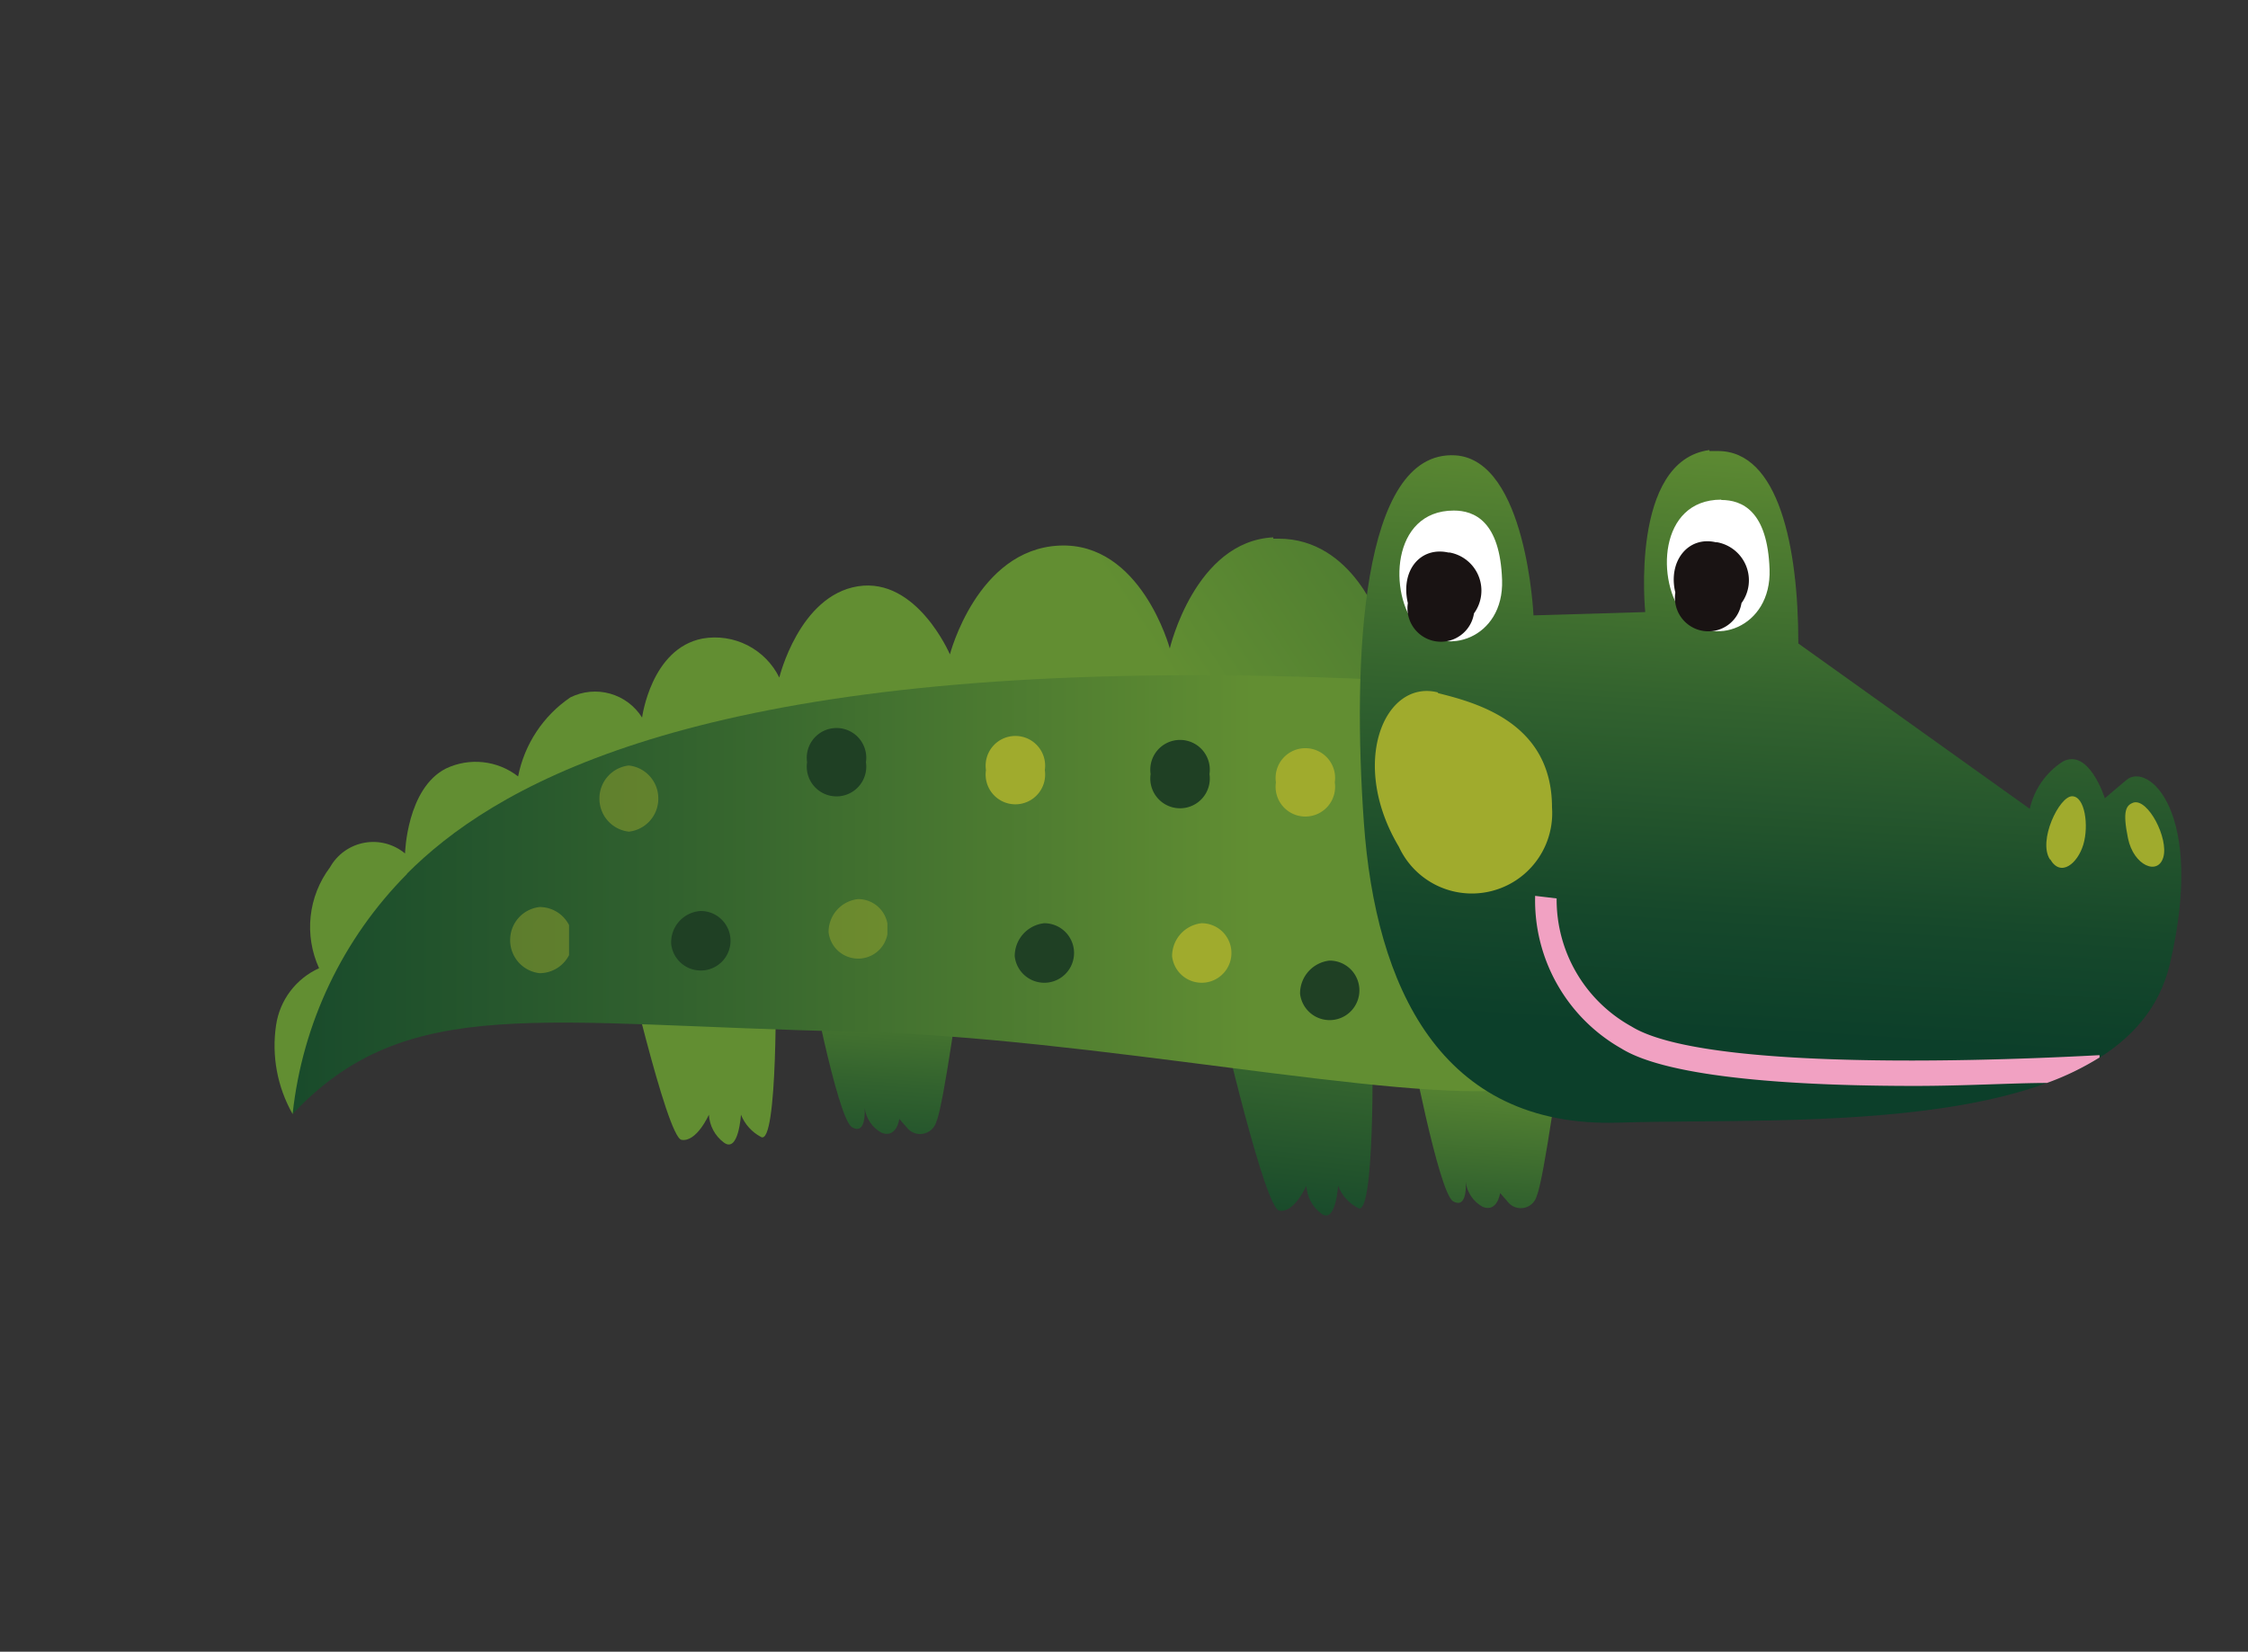 <svg xmlns="http://www.w3.org/2000/svg" xmlns:xlink="http://www.w3.org/1999/xlink" viewBox="0 0 67.99 49.95"><rect x="0" y="0" width="67.99" height="49.95" fill="#333333" stroke="none"/><defs><style>.cls-1{fill:none;}.cls-2{clip-path:url(#clip-path);}.cls-3{fill:url(#Degradado_sin_nombre_43);}.cls-4{clip-path:url(#clip-path-2);}.cls-5{fill:url(#Degradado_sin_nombre_43-2);}.cls-6{clip-path:url(#clip-path-3);}.cls-7{fill:url(#Degradado_sin_nombre_43-3);}.cls-8{clip-path:url(#clip-path-4);}.cls-9{fill:url(#Degradado_sin_nombre_43-4);}.cls-10{clip-path:url(#clip-path-5);}.cls-11{fill:url(#Degradado_sin_nombre_43-5);}.cls-12{clip-path:url(#clip-path-6);}.cls-13{fill:url(#Degradado_sin_nombre_43-6);}.cls-14{clip-path:url(#clip-path-7);}.cls-15{fill:url(#Degradado_sin_nombre_43-7);}.cls-16{fill:#a0ab2d;}.cls-17{fill:#fff;}.cls-18{fill:#191313;}.cls-19{fill:#f1a1c2;}.cls-20{fill:#1f4024;}.cls-21{opacity:0.45;}.cls-22{clip-path:url(#clip-path-8);}.cls-23{clip-path:url(#clip-path-10);}.cls-24{clip-path:url(#clip-path-11);}.cls-25{clip-path:url(#clip-path-12);}.cls-26{clip-path:url(#clip-path-13);}</style><clipPath id="clip-path" transform="translate(8.25 13.61)"><path class="cls-1" d="M12.36,20.86c.46.08.83-.76.83-.76a1.13,1.13,0,0,0,.45.84c.45.34.52-.84.52-.84a1.31,1.31,0,0,0,.6.67c.53.34.45-4.91.45-4.91l-4.64-.94s1.34,5.85,1.79,5.94"/></clipPath><linearGradient id="Degradado_sin_nombre_43" x1="-2283.03" y1="-4978.93" x2="-2282.03" y2="-4978.93" gradientTransform="matrix(13.2, 0, 0, -13.2, 30130.29, -65681.15)" gradientUnits="userSpaceOnUse"><stop offset="0" stop-color="#0c3f2a"/><stop offset="0.19" stop-color="#16482b"/><stop offset="0.53" stop-color="#32622e"/><stop offset="0.96" stop-color="#5e8b32"/><stop offset="0.99" stop-color="#628e32"/><stop offset="1" stop-color="#628e32"/></linearGradient><clipPath id="clip-path-2" transform="translate(8.25 13.61)"><path class="cls-1" d="M30.44,23c.45.09.82-.75.82-.75a1.13,1.13,0,0,0,.45.84c.44.33.51-.84.51-.84a1.27,1.27,0,0,0,.6.67c.52.34.44-4.86.44-4.86l-4.6-.93S30,22.94,30.44,23"/></clipPath><linearGradient id="Degradado_sin_nombre_43-2" x1="-2286.72" y1="-4980.7" x2="-2285.72" y2="-4980.7" gradientTransform="matrix(13.06, 0, 0, -13.06, 29889.47, -65032.31)" xlink:href="#Degradado_sin_nombre_43"/><clipPath id="clip-path-3" transform="translate(8.25 13.61)"><path class="cls-1" d="M35.7,22.72c.45.25.38-.59.38-.59a1,1,0,0,0,.52.76c.44.17.52-.42.52-.42l.22.25a.5.5,0,0,0,.89-.17c.22-.5.74-4.36.74-4.36l-4.6-.42s.89,4.7,1.33,4.95"/></clipPath><linearGradient id="Degradado_sin_nombre_43-3" x1="-2424.75" y1="-5022.8" x2="-2423.75" y2="-5022.8" gradientTransform="matrix(9.63, 0, 0, -9.63, 23379.44, -48346.52)" xlink:href="#Degradado_sin_nombre_43"/><clipPath id="clip-path-4" transform="translate(8.25 13.61)"><path class="cls-1" d="M17.52,20.48c.45.26.38-.59.38-.59a1,1,0,0,0,.52.76c.45.17.53-.42.53-.42l.22.25a.51.51,0,0,0,.9-.17c.23-.51.75-4.41.75-4.41l-4.65-.42s.9,4.75,1.35,5"/></clipPath><linearGradient id="Degradado_sin_nombre_43-4" x1="-2419.58" y1="-5020.57" x2="-2418.58" y2="-5020.57" gradientTransform="matrix(9.73, 0, 0, -9.73, 23554.71, -48831.84)" xlink:href="#Degradado_sin_nombre_43"/><clipPath id="clip-path-5" transform="translate(8.25 13.61)"><path class="cls-1" d="M30.26,2.64C27.89,2.76,27.13,6,27.13,6s-.87-3.23-3.35-3.11-3.3,3.29-3.3,3.29-1-2.34-2.78-2.06-2.38,2.76-2.38,2.76A2.17,2.17,0,0,0,13,5.7c-1.56.3-1.83,2.39-1.83,2.39A1.68,1.68,0,0,0,9,7.48,3.77,3.77,0,0,0,7.42,9.87a2.09,2.09,0,0,0-2.18-.24C4.05,10.23,4,12.2,4,12.2a1.5,1.5,0,0,0-2.27.42,3,3,0,0,0-.33,3.05,2.25,2.25,0,0,0-1.3,1.72A4.19,4.19,0,0,0,.6,20.08s2.48-4.77,6.59-6.33,27.88-3,27.88-3l-1.56-5.5s-.83-2.57-3.09-2.57h-.16"/></clipPath><linearGradient id="Degradado_sin_nombre_43-5" x1="-1891.54" y1="-4676.48" x2="-1890.54" y2="-4676.48" gradientTransform="matrix(-38.93, 0, 0, 38.93, -73571.76, 182085.41)" xlink:href="#Degradado_sin_nombre_43"/><clipPath id="clip-path-6" transform="translate(8.25 13.61)"><path class="cls-1" d="M4.06,12.82A12.15,12.15,0,0,0,.6,20.08c3.46-3.68,7.47-2.7,17-2.49,7.15.16,16.45,2.17,20,1.74L34.59,7c-2.43-.13-4.66-.19-6.73-.19-15.61,0-21.28,3.48-23.8,6"/></clipPath><linearGradient id="Degradado_sin_nombre_43-6" x1="-1878.61" y1="-4937.72" x2="-1877.61" y2="-4937.72" gradientTransform="matrix(0, 37.86, 37.86, 0, 186950.84, 71110.58)" xlink:href="#Degradado_sin_nombre_43"/><clipPath id="clip-path-7" transform="translate(8.25 13.61)"><path class="cls-1" d="M43.45,0c-2.41.32-1.94,4.9-1.94,4.9L38.13,5S37.92.29,35.76.16C32.91,0,32.65,6.34,33,11.27s2.3,9.24,7.7,9.07,15.43.56,16.68-4.81c1.08-4.61-.67-6.11-1.32-5.55l-.65.55S54.93,9,54.14,9.42a2.29,2.29,0,0,0-1,1.43l-7-5c0-2.94-.6-5.82-2.43-5.82l-.26,0"/></clipPath><linearGradient id="Degradado_sin_nombre_43-7" x1="-2185.14" y1="-4916.82" x2="-2184.14" y2="-4916.82" gradientTransform="matrix(18.55, 0, 0, -18.55, 40572.55, -91215.93)" xlink:href="#Degradado_sin_nombre_43"/><clipPath id="clip-path-8" transform="translate(8.25 13.61)"><rect class="cls-1" x="16.81" y="13.57" width="1.78" height="2.01"/></clipPath><clipPath id="clip-path-10" transform="translate(8.25 13.61)"><rect class="cls-1" x="9.88" y="9.53" width="1.78" height="2.01"/></clipPath><clipPath id="clip-path-11" transform="translate(8.25 13.61)"><rect class="cls-1" x="9.88" y="9.53" width="1.78" height="2.01"/></clipPath><clipPath id="clip-path-12" transform="translate(8.25 13.61)"><rect class="cls-1" x="7.18" y="13.82" width="1.78" height="2.01"/></clipPath><clipPath id="clip-path-13" transform="translate(8.25 13.61)"><rect class="cls-1" x="7.18" y="13.82" width="1.78" height="2.01"/></clipPath></defs><g id="Capa_2" data-name="Capa 2"><g id="Capa_1-2" data-name="Capa 1"><g class="cls-2"><rect class="cls-3" x="9.51" y="15.41" width="6.84" height="5.39" transform="translate(1.77 42.58) rotate(-83.7)"/></g><g class="cls-4"><rect class="cls-5" x="27.62" y="17.63" width="6.77" height="5.34" transform="translate(15.67 62.5) rotate(-83.7)"/></g><g class="cls-6"><rect class="cls-7" x="33.87" y="17.93" width="5.6" height="4.96" transform="translate(21.99 69.18) rotate(-85.99)"/></g><g class="cls-8"><rect class="cls-9" x="15.67" y="15.64" width="5.65" height="5.01" transform="translate(7.35 48.95) rotate(-85.99)"/></g><g class="cls-10"><rect class="cls-11" x="-2.1" y="-5.66" width="39.05" height="34.04" transform="translate(4.87 25.14) rotate(-33.55)"/></g><g class="cls-12"><rect class="cls-13" x="12.45" y="-5.07" width="13.32" height="37.04" transform="translate(13.87 46.15) rotate(-89.91)"/></g><g class="cls-14"><rect class="cls-15" x="34.33" y="-3.07" width="22.45" height="27.04" transform="translate(40.57 68.89) rotate(-86.47)"/></g><path class="cls-16" d="M35.24,7.35c1.2.3,3.45.91,3.45,3.46A2.43,2.43,0,0,1,34.06,12c-1.52-2.54-.43-5.08,1.18-4.67" transform="translate(8.25 13.61)"/><path class="cls-16" d="M53.75,12.38c-.37-.56.28-1.91.67-1.91s.51.89.34,1.46-.68,1-1,.45" transform="translate(8.25 13.61)"/><path class="cls-16" d="M56.28,10.66c.44-.12,1.06,1.08.9,1.65s-.9.26-1.07-.57-.06-1,.17-1.08" transform="translate(8.25 13.61)"/><path class="cls-17" d="M35.72,1.83c.62,0,1.4.32,1.46,2.1s-1.75,2.35-2.59,1.4-.78-3.5,1.13-3.5" transform="translate(8.25 13.61)"/><path class="cls-17" d="M43.81,1.51c.62,0,1.4.32,1.46,2.1S43.52,6,42.68,5s-.78-3.5,1.13-3.5" transform="translate(8.25 13.61)"/><path class="cls-18" d="M35.6,3.1a1.17,1.17,0,0,1,.73,1.84,1,1,0,0,1-2-.31c-.23-1,.39-1.72,1.23-1.53" transform="translate(8.25 13.61)"/><path class="cls-18" d="M43.69,2.79a1.17,1.17,0,0,1,.73,1.84,1,1,0,0,1-2-.32c-.23-.95.39-1.72,1.23-1.52" transform="translate(8.25 13.61)"/><path class="cls-19" d="M38.16,13.48l.67.08a4.38,4.38,0,0,0,2.26,3.87c2.56,1.59,14,.87,14.16.87v.07a8.37,8.37,0,0,1-1.59.77c-1,0-2.47.09-4,.09-3.43,0-7.4-.22-8.87-1.13a5.15,5.15,0,0,1-2.61-4.62" transform="translate(8.25 13.61)"/><path class="cls-20" d="M31.07,16.44a.9.9,0,1,0,.89-1,1,1,0,0,0-.89,1" transform="translate(8.25 13.61)"/><path class="cls-20" d="M26.55,9.8a.9.9,0,1,0,1.78,0,.9.9,0,1,0-1.78,0" transform="translate(8.25 13.61)"/><path class="cls-20" d="M22.44,15.31a.9.9,0,1,0,.89-1,1,1,0,0,0-.89,1" transform="translate(8.25 13.61)"/><path class="cls-20" d="M16.16,9.44a.9.9,0,1,0,1.78,0,.9.9,0,1,0-1.78,0" transform="translate(8.25 13.61)"/><path class="cls-20" d="M12.05,14.94a.9.9,0,1,0,.89-1,.95.95,0,0,0-.89,1" transform="translate(8.25 13.61)"/><path class="cls-16" d="M30.34,10.05a.9.9,0,1,0,1.78,0,.9.9,0,1,0-1.78,0" transform="translate(8.25 13.61)"/><path class="cls-16" d="M27.2,15.31a.9.9,0,1,0,.89-1,1,1,0,0,0-.89,1" transform="translate(8.25 13.61)"/><path class="cls-16" d="M21.57,9.68a.9.9,0,1,0,1.78,0,.9.9,0,1,0-1.78,0" transform="translate(8.25 13.61)"/><g class="cls-21"><g class="cls-22"><g class="cls-22"><path class="cls-16" d="M16.81,14.58a.9.9,0,1,0,.89-1,1,1,0,0,0-.89,1" transform="translate(8.25 13.61)"/></g></g></g><g class="cls-21"><g class="cls-23"><g class="cls-24"><path class="cls-16" d="M9.88,10.54a1,1,0,0,0,.89,1,1,1,0,0,0,.89-1,1,1,0,0,0-.89-1,1,1,0,0,0-.89,1" transform="translate(8.25 13.61)"/></g></g></g><g class="cls-21"><g class="cls-25"><g class="cls-26"><path class="cls-16" d="M7.18,14.82a1,1,0,0,0,.89,1,1,1,0,0,0,0-2,1,1,0,0,0-.89,1" transform="translate(8.25 13.61)"/></g></g></g></g></g></svg>